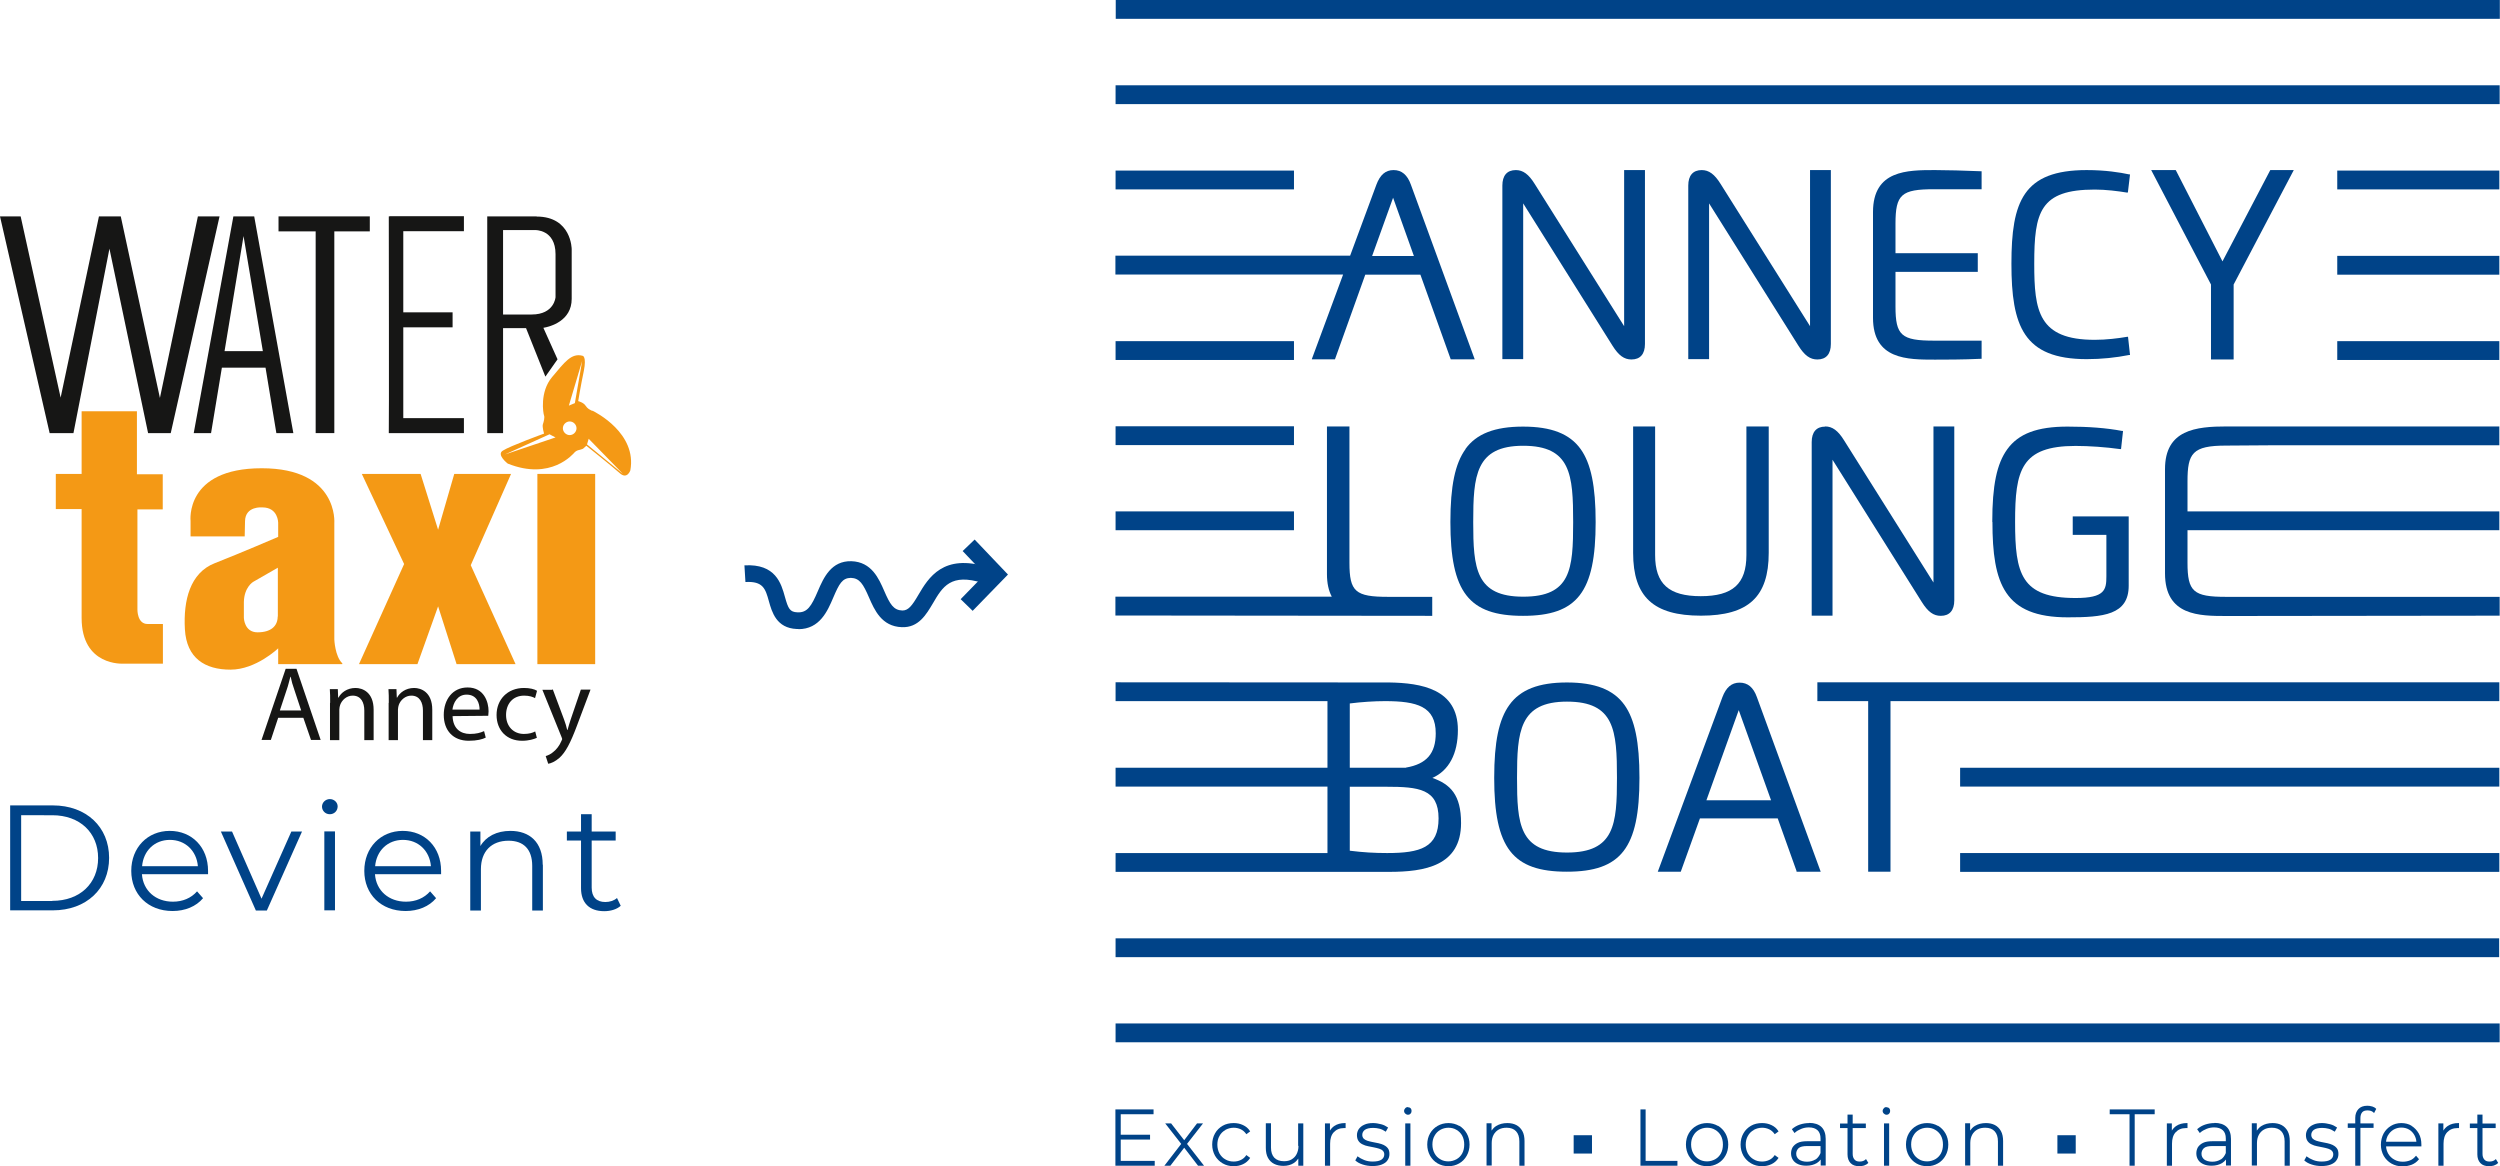 <?xml version="1.0" encoding="UTF-8"?>
<svg xmlns="http://www.w3.org/2000/svg" id="Calque_2" data-name="Calque 2" viewBox="0 0 150.08 70">
  <defs>
    <style>
      .cls-1 {
        fill: #004388;
      }

      .cls-2 {
        fill: #f49915;
      }

      .cls-3 {
        fill: #161615;
      }
    </style>
  </defs>
  <g id="Calque_1-2" data-name="Calque 1">
    <g>
      <g>
        <g>
          <path class="cls-1" d="M97.5,19.58l-5.37-8.54c-.36-.58-.7-.83-1.13-.83-.53,0-.81,.33-.81,.93v10.42h1.25V12.21l5.36,8.54c.37,.59,.7,.83,1.14,.83,.53,0,.81-.33,.81-.93V10.21h-1.25v9.37Z"></path>
          <path class="cls-1" d="M116.16,10.21c-1.66,0-3.72,0-3.72,2.52v6.35c0,2.51,2.06,2.51,3.72,2.51,.57,0,1.68,0,2.74-.05h.06v-1.09h-2.85c-1.97,0-2.32-.31-2.32-2.05v-2.08h4.94v-1.12h-4.94v-1.77c0-1.76,.35-2.07,2.32-2.07h2.85v-1.08h-.06c-.96-.04-2.07-.07-2.74-.07Z"></path>
          <path class="cls-1" d="M125.75,11.38c.67,0,1.39,.09,1.93,.18h.06s.13-1.09,.13-1.09h-.05c-.55-.12-1.43-.26-2.55-.26-3.82,0-4.52,1.89-4.52,5.62s.72,5.73,4.52,5.73c.89,0,1.75-.09,2.55-.25h.05s-.12-1.09-.12-1.09h-.06c-.53,.09-1.24,.18-1.94,.18-3.38,0-3.63-1.73-3.63-4.57,0-3.1,.34-4.45,3.63-4.45Z"></path>
          <polygon class="cls-1" points="134.09 21.58 134.09 17.08 137.7 10.21 136.29 10.21 133.42 15.69 130.63 10.24 130.61 10.21 129.14 10.21 132.73 17.08 132.73 21.58 134.09 21.58"></polygon>
          <path class="cls-1" d="M87.98,26.96c-.63,.87-.91,2.22-.91,4.38,0,4.21,1.1,5.63,4.36,5.63s4.36-1.42,4.36-5.63c0-2.16-.28-3.51-.9-4.38-.66-.92-1.76-1.35-3.46-1.35s-2.8,.43-3.46,1.35Zm3.46,8.86c-2.85,0-3-1.7-3-4.48s.14-4.58,3-4.58,3,1.73,3,4.58-.14,4.48-3,4.48Z"></path>
          <path class="cls-1" d="M98.04,25.6v7.59c0,2.64,1.22,3.77,4.07,3.77s4.07-1.13,4.07-3.77v-7.59h-1.34v7.72c0,1.73-.82,2.47-2.74,2.47s-2.74-.74-2.74-2.47v-7.72h-1.33Z"></path>
          <path class="cls-1" d="M119.61,31.33c0,3.72,.72,5.73,4.52,5.73,2.14,0,3.66-.14,3.66-1.9v-4.16h-3.36v1.11h2.02v2.49c0,.81-.09,1.3-1.85,1.3-3.27,0-3.63-1.46-3.63-4.57s.36-4.56,3.63-4.56c.81,0,1.81,.07,2.67,.19h.06s.12-1.09,.12-1.09h-.06c-.94-.18-2.04-.26-3.27-.26-1.82,0-2.94,.42-3.62,1.36-.63,.87-.9,2.17-.9,4.37Z"></path>
          <path class="cls-1" d="M104.43,40.98c-.48,0-.81,.29-1.03,.87l-3.85,10.4-.03,.08h1.38l1.15-3.2h4.67l1.13,3.16v.04h1.45l-3.83-10.48c-.21-.59-.55-.87-1.04-.87Zm1.89,7.06h-3.88l1.94-5.41,1.94,5.41Z"></path>
          <rect class="cls-1" x="66.98" width="83.09" height="1.13"></rect>
          <rect class="cls-1" x="66.97" y="5.12" width="83.09" height="1.13"></rect>
          <rect class="cls-1" x="66.97" y="10.24" width="10.71" height="1.13"></rect>
          <path class="cls-1" d="M78.76,21.57h1.38l1.82-5.08h3.31l1.82,5.08h1.44l-3.83-10.48c-.21-.59-.55-.88-1.04-.88s-.81,.29-1.03,.87l-1.58,4.27h-14.09v1.13h13.67l-1.88,5.08Zm3.61-6.2l1.26-3.5,1.25,3.5h-2.51Z"></path>
          <rect class="cls-1" x="66.97" y="20.48" width="10.71" height="1.13"></rect>
          <rect class="cls-1" x="66.97" y="25.59" width="10.71" height="1.13"></rect>
          <rect class="cls-1" x="66.97" y="30.7" width="10.71" height="1.13"></rect>
          <path class="cls-1" d="M85.98,36.98v-1.15h-2.64c-1.98,0-2.33-.31-2.33-2.05v-8.18h-1.35v8.86c0,.56,.1,1,.29,1.36h-12.99v1.13l18.95,.02h.06Z"></path>
          <path class="cls-1" d="M83.39,52.34c2.14,0,4.32-.36,4.32-2.93,0-1.71-.65-2.33-1.72-2.71,.99-.44,1.53-1.45,1.53-2.88,0-2.46-2.2-2.82-4.13-2.85h0s-16.42-.01-16.42-.01v1.13h12.72v4h-12.72v1.13h12.72v3.99h-12.72v1.13h16.42Zm1.01-6.25h-3.37v-3.86c.7-.09,1.49-.14,2.11-.14,1.93,0,3.05,.32,3.05,1.93,0,1.21-.55,1.85-1.79,2.06Zm1.96,3.04c0,1.75-1.09,2.08-3.09,2.08-.75,0-1.44-.04-2.24-.14v-3.84h2.19c1.95,0,3.14,.13,3.14,1.9Z"></path>
          <rect class="cls-1" x="66.97" y="61.44" width="83.09" height="1.13"></rect>
          <path class="cls-1" d="M108.66,19.58l-5.37-8.54c-.36-.58-.7-.83-1.13-.83-.53,0-.81,.33-.81,.93v10.42h1.25V12.21l5.36,8.54c.37,.59,.7,.83,1.14,.83,.53,0,.81-.33,.81-.93V10.21h-1.25v9.37Z"></path>
          <path class="cls-1" d="M109.57,25.61c-.53,0-.81,.33-.81,.93v10.42h1.25v-9.36l5.36,8.54c.37,.59,.7,.83,1.14,.83,.53,0,.81-.33,.81-.93v-10.44h-1.25v9.37l-5.37-8.54c-.36-.58-.7-.83-1.13-.83Z"></path>
          <path class="cls-1" d="M94.07,40.97c-1.7,0-2.8,.43-3.46,1.35-.63,.87-.91,2.22-.91,4.38,0,4.21,1.1,5.63,4.36,5.63s4.36-1.42,4.36-5.63c0-2.16-.28-3.51-.9-4.38-.66-.92-1.76-1.35-3.46-1.35Zm3,5.73c0,2.78-.14,4.48-3,4.48s-3-1.7-3-4.48,.14-4.58,3-4.58,3,1.73,3,4.58Z"></path>
          <rect class="cls-1" x="66.97" y="56.33" width="83.06" height="1.13"></rect>
          <polygon class="cls-1" points="109.1 42.09 112.15 42.09 112.15 52.33 113.49 52.33 113.49 42.09 150.04 42.09 150.04 40.96 109.1 40.96 109.1 42.09"></polygon>
          <rect class="cls-1" x="117.67" y="46.09" width="32.37" height="1.13"></rect>
          <rect class="cls-1" x="117.67" y="51.21" width="32.37" height="1.13"></rect>
          <path class="cls-1" d="M131.32,33.78v-1.95h18.72v-1.13h-18.72v-1.8c0-1.69,.29-2.15,2.32-2.15l2.84-.02h13.56v-1.13h-14.6c-.42,0-.9,0-1.29,0-.18,0-.34,0-.46,0-1.88,0-3.72,.2-3.72,2.56v6.26c0,2.56,2.06,2.56,3.72,2.56l16.31-.02h.06v-1.13h-16.42c-1.97,0-2.32-.31-2.32-2.05Z"></path>
          <rect class="cls-1" x="140.31" y="10.24" width="9.73" height="1.13"></rect>
          <rect class="cls-1" x="140.31" y="15.36" width="9.73" height="1.13"></rect>
          <rect class="cls-1" x="140.31" y="20.48" width="9.73" height="1.13"></rect>
        </g>
        <g>
          <g>
            <polygon class="cls-1" points="67.28 68.41 69.04 68.41 69.04 68.12 67.28 68.12 67.28 66.89 69.25 66.89 69.25 66.6 66.96 66.6 66.96 69.98 69.32 69.98 69.32 69.69 67.28 69.69 67.28 68.41"></polygon>
            <polygon class="cls-1" points="72.22 67.44 71.86 67.44 71.09 68.45 70.32 67.46 70.31 67.44 69.95 67.44 70.91 68.67 69.9 69.98 70.26 69.98 71.09 68.9 71.92 69.98 72.28 69.98 71.26 68.67 72.22 67.44"></polygon>
            <path class="cls-1" d="M73.56,67.83c.15-.08,.32-.13,.5-.13,.15,0,.29,.03,.42,.09,.13,.06,.23,.15,.32,.27l.02,.03,.23-.17-.02-.03c-.1-.16-.24-.27-.41-.35-.17-.08-.35-.12-.56-.12-.24,0-.47,.05-.66,.16-.19,.11-.35,.26-.46,.46-.11,.19-.17,.42-.17,.67s.06,.47,.17,.67c.11,.19,.27,.35,.46,.46,.19,.11,.41,.17,.66,.17,.2,0,.39-.04,.56-.12,.17-.08,.31-.2,.41-.35l.02-.03-.23-.17-.02,.03c-.08,.12-.19,.21-.32,.27-.13,.06-.27,.09-.42,.09-.19,0-.35-.04-.5-.13-.15-.08-.26-.2-.35-.35-.08-.15-.13-.33-.13-.53s.04-.38,.13-.53c.08-.15,.2-.27,.35-.35Z"></path>
            <path class="cls-1" d="M77.95,68.79c0,.19-.04,.35-.11,.49-.07,.14-.17,.24-.3,.32-.13,.08-.29,.11-.46,.11-.25,0-.44-.07-.58-.21-.13-.14-.2-.34-.2-.61v-1.46h-.31v1.48c0,.23,.04,.44,.13,.6,.09,.16,.21,.28,.37,.36,.16,.08,.35,.12,.56,.12,.24,0,.45-.06,.62-.17,.11-.07,.2-.17,.27-.27v.43h.3v-2.54h-.31v1.35Z"></path>
            <path class="cls-1" d="M80.11,67.59c-.11,.07-.2,.17-.27,.28v-.43h-.3v2.54h.31v-1.32c0-.3,.07-.53,.22-.69,.15-.16,.35-.25,.62-.25,0,0,.02,0,.02,0,.01,0,.02,0,.03,0h.04v-.3h-.04c-.25,0-.47,.06-.63,.17Z"></path>
            <path class="cls-1" d="M83.08,68.74c-.1-.05-.21-.08-.33-.11-.12-.02-.23-.05-.35-.07-.11-.02-.22-.05-.32-.08-.09-.03-.17-.08-.22-.13-.05-.06-.08-.13-.08-.22,0-.12,.05-.22,.15-.3,.11-.08,.28-.12,.51-.12,.13,0,.26,.02,.38,.05,.12,.03,.24,.09,.34,.16l.03,.02,.14-.25-.03-.02c-.1-.07-.23-.14-.39-.18-.16-.04-.32-.07-.48-.07-.21,0-.39,.03-.53,.1-.14,.06-.25,.15-.33,.26-.07,.11-.11,.23-.11,.36,0,.15,.03,.26,.09,.35,.06,.09,.14,.16,.25,.21,.1,.05,.21,.09,.33,.11,.12,.03,.24,.05,.35,.07,.11,.02,.22,.05,.32,.08,.09,.03,.17,.07,.22,.13,.05,.05,.08,.12,.08,.21,0,.13-.05,.23-.16,.31-.11,.08-.29,.12-.54,.12-.18,0-.35-.03-.5-.09-.15-.06-.28-.13-.37-.2l-.03-.03-.14,.25,.02,.02c.1,.09,.24,.17,.43,.23,.18,.06,.38,.09,.59,.09s.4-.03,.55-.09c.15-.06,.27-.14,.34-.25,.08-.11,.12-.23,.12-.38s-.03-.26-.09-.34c-.06-.08-.14-.15-.25-.2Z"></path>
            <rect class="cls-1" x="84.36" y="67.44" width=".31" height="2.54"></rect>
            <path class="cls-1" d="M84.52,66.46c-.06,0-.12,.02-.16,.07-.04,.04-.07,.1-.07,.16,0,.06,.02,.11,.07,.16,.04,.04,.1,.07,.16,.07,.07,0,.12-.02,.16-.07,.04-.04,.06-.1,.06-.16s-.02-.12-.06-.16c-.04-.04-.1-.06-.16-.06Z"></path>
            <path class="cls-1" d="M87.6,67.59c-.19-.11-.41-.17-.65-.17s-.46,.06-.65,.17c-.19,.11-.34,.26-.45,.45-.11,.19-.17,.42-.17,.67s.06,.47,.17,.67c.11,.19,.26,.35,.45,.46,.19,.11,.41,.17,.65,.17s.46-.06,.65-.17c.19-.11,.34-.26,.45-.46,.11-.19,.17-.42,.17-.67s-.06-.48-.17-.67c-.11-.19-.26-.35-.45-.46Zm-.65,2.13c-.18,0-.35-.04-.49-.13-.14-.08-.26-.2-.34-.35-.08-.15-.13-.33-.13-.53s.04-.38,.13-.53c.08-.15,.2-.27,.34-.35,.14-.08,.31-.13,.49-.13s.35,.04,.49,.13c.14,.08,.26,.2,.34,.35,.08,.15,.12,.33,.12,.53s-.04,.38-.12,.53c-.08,.15-.2,.27-.34,.35-.15,.08-.31,.13-.49,.13Z"></path>
            <path class="cls-1" d="M91.03,67.54c-.15-.08-.34-.12-.54-.12-.26,0-.48,.06-.66,.17-.12,.07-.21,.17-.29,.28v-.44h-.3v2.54h.31v-1.35c0-.19,.04-.36,.11-.49,.07-.13,.17-.24,.31-.32,.14-.08,.3-.11,.48-.11,.24,0,.43,.07,.56,.21,.13,.14,.2,.34,.2,.61v1.46h.31v-1.48c0-.23-.04-.44-.13-.6-.09-.16-.21-.28-.36-.36Z"></path>
            <polygon class="cls-1" points="98.79 66.6 98.48 66.6 98.48 69.98 100.7 69.98 100.7 69.69 98.79 69.69 98.79 66.6"></polygon>
            <path class="cls-1" d="M103.13,67.59c-.19-.11-.41-.17-.65-.17s-.46,.06-.65,.17c-.19,.11-.34,.26-.45,.45-.11,.19-.17,.42-.17,.67s.06,.47,.17,.67c.11,.19,.26,.35,.45,.46,.19,.11,.41,.17,.65,.17s.46-.06,.65-.17c.19-.11,.34-.26,.45-.46,.11-.19,.17-.42,.17-.67s-.06-.48-.17-.67c-.11-.19-.26-.35-.45-.46Zm-.65,2.13c-.18,0-.35-.04-.49-.13-.14-.08-.26-.2-.34-.35-.08-.15-.13-.33-.13-.53s.04-.38,.13-.53c.08-.15,.2-.27,.34-.35,.14-.08,.31-.13,.49-.13s.35,.04,.49,.13c.14,.08,.26,.2,.34,.35,.08,.15,.12,.33,.12,.53s-.04,.38-.12,.53c-.08,.15-.2,.27-.34,.35-.15,.08-.31,.13-.49,.13Z"></path>
            <path class="cls-1" d="M105.28,67.83c.15-.08,.32-.13,.5-.13,.15,0,.29,.03,.42,.09,.13,.06,.23,.15,.32,.27l.02,.03,.23-.17-.02-.03c-.1-.16-.24-.27-.41-.35-.17-.08-.35-.12-.56-.12-.24,0-.47,.05-.66,.16-.19,.11-.35,.26-.46,.46-.11,.19-.17,.42-.17,.67s.06,.47,.17,.67c.11,.19,.27,.35,.46,.46,.19,.11,.41,.17,.66,.17,.2,0,.39-.04,.56-.12,.17-.08,.31-.2,.41-.35l.02-.03-.23-.17-.02,.03c-.08,.12-.19,.21-.32,.27-.13,.06-.27,.09-.42,.09-.19,0-.35-.04-.5-.13-.15-.08-.26-.2-.35-.35-.08-.15-.13-.33-.13-.53s.04-.38,.13-.53c.08-.15,.2-.27,.35-.35Z"></path>
            <path class="cls-1" d="M108.61,67.42c-.19,0-.38,.03-.56,.09-.18,.06-.33,.15-.46,.26l-.02,.02,.16,.23,.03-.03c.1-.09,.22-.16,.37-.22,.14-.06,.3-.09,.46-.09,.23,0,.4,.06,.52,.17,.12,.11,.18,.28,.18,.5v.16h-.81c-.23,0-.42,.03-.56,.1-.14,.07-.24,.16-.31,.27-.06,.11-.09,.23-.09,.36,0,.15,.04,.28,.11,.39s.18,.2,.32,.26c.14,.06,.3,.09,.49,.09,.25,0,.46-.06,.63-.16,.09-.06,.17-.13,.23-.21v.36h.3v-1.6c0-.31-.09-.56-.26-.72-.17-.16-.42-.24-.73-.24Zm.38,2.18c-.14,.09-.31,.14-.51,.14s-.37-.05-.48-.13c-.11-.09-.17-.2-.17-.35,0-.13,.05-.24,.14-.33,.1-.09,.27-.13,.51-.13h.81v.42c-.07,.17-.17,.3-.3,.39Z"></path>
            <path class="cls-1" d="M112,69.6c-.09,.09-.21,.13-.36,.13s-.24-.04-.31-.12c-.07-.08-.11-.19-.11-.34v-1.55h.79v-.27h-.79v-.54h-.31v.54h-.45v.27h.45v1.58c0,.22,.06,.39,.18,.52,.12,.13,.3,.19,.52,.19,.1,0,.19-.01,.29-.04,.09-.03,.18-.08,.24-.14l.02-.02-.14-.23-.03,.03Z"></path>
            <path class="cls-1" d="M113.25,66.46c-.06,0-.12,.02-.16,.07-.04,.04-.07,.1-.07,.16,0,.06,.02,.11,.07,.16,.04,.04,.1,.07,.16,.07,.07,0,.12-.02,.16-.07,.04-.04,.06-.1,.06-.16s-.02-.12-.06-.16c-.04-.04-.1-.06-.16-.06Z"></path>
            <rect class="cls-1" x="113.1" y="67.44" width=".31" height="2.54"></rect>
            <path class="cls-1" d="M116.34,67.59c-.19-.11-.41-.17-.65-.17s-.46,.06-.65,.17c-.19,.11-.34,.26-.45,.45-.11,.19-.17,.42-.17,.67s.06,.47,.17,.67c.11,.19,.26,.35,.45,.46,.19,.11,.41,.17,.65,.17s.46-.06,.65-.17c.19-.11,.34-.26,.45-.46,.11-.19,.17-.42,.17-.67s-.06-.48-.17-.67c-.11-.19-.26-.35-.45-.46Zm-.65,2.13c-.18,0-.35-.04-.49-.13-.14-.08-.26-.2-.34-.35-.08-.15-.13-.33-.13-.53s.04-.38,.13-.53c.08-.15,.2-.27,.34-.35,.14-.08,.31-.13,.49-.13s.35,.04,.49,.13c.14,.08,.26,.2,.34,.35,.08,.15,.12,.33,.12,.53s-.04,.38-.12,.53c-.08,.15-.2,.27-.34,.35-.15,.08-.31,.13-.49,.13Z"></path>
            <path class="cls-1" d="M119.76,67.54c-.15-.08-.34-.12-.54-.12-.26,0-.48,.06-.66,.17-.12,.07-.21,.17-.29,.28v-.44h-.3v2.54h.31v-1.35c0-.19,.04-.36,.11-.49,.07-.13,.17-.24,.31-.32,.14-.08,.3-.11,.48-.11,.24,0,.43,.07,.56,.21,.13,.14,.2,.34,.2,.61v1.46h.31v-1.48c0-.23-.04-.44-.13-.6-.09-.16-.21-.28-.36-.36Z"></path>
            <polygon class="cls-1" points="126.65 66.89 127.84 66.89 127.84 69.98 128.15 69.98 128.15 66.89 129.35 66.89 129.35 66.6 126.65 66.6 126.65 66.89"></polygon>
            <path class="cls-1" d="M130.65,67.59c-.11,.07-.2,.17-.27,.28v-.43h-.3v2.54h.31v-1.32c0-.3,.07-.53,.22-.69,.15-.16,.35-.25,.62-.25,0,0,.02,0,.02,0,.01,0,.02,0,.03,0h.04v-.3h-.04c-.25,0-.47,.06-.63,.17Z"></path>
            <path class="cls-1" d="M132.94,67.42c-.19,0-.38,.03-.56,.09-.18,.06-.33,.15-.46,.26l-.02,.02,.16,.23,.03-.03c.1-.09,.22-.16,.37-.22,.14-.06,.3-.09,.46-.09,.23,0,.4,.06,.52,.17,.12,.11,.18,.28,.18,.5v.16h-.81c-.23,0-.42,.03-.56,.1-.14,.07-.24,.16-.31,.27-.06,.11-.09,.23-.09,.36,0,.15,.04,.28,.11,.39s.18,.2,.32,.26c.14,.06,.3,.09,.49,.09,.25,0,.46-.06,.63-.16,.09-.06,.17-.13,.23-.21v.36h.3v-1.6c0-.31-.09-.56-.26-.72-.17-.16-.42-.24-.73-.24Zm.38,2.18c-.14,.09-.31,.14-.51,.14s-.37-.05-.48-.13c-.11-.09-.17-.2-.17-.35,0-.13,.05-.24,.14-.33,.1-.09,.27-.13,.51-.13h.81v.42c-.07,.17-.17,.3-.3,.39Z"></path>
            <path class="cls-1" d="M136.97,67.54c-.15-.08-.34-.12-.54-.12-.26,0-.48,.06-.66,.17-.12,.07-.21,.17-.29,.28v-.44h-.3v2.54h.31v-1.35c0-.19,.04-.36,.11-.49,.07-.13,.17-.24,.31-.32,.14-.08,.3-.11,.48-.11,.24,0,.43,.07,.56,.21,.13,.14,.2,.34,.2,.61v1.46h.31v-1.48c0-.23-.04-.44-.13-.6-.09-.16-.21-.28-.36-.36Z"></path>
            <path class="cls-1" d="M140.05,68.74c-.1-.05-.21-.08-.33-.11-.12-.02-.23-.05-.35-.07-.11-.02-.22-.05-.32-.08-.09-.03-.17-.08-.22-.13-.05-.06-.08-.13-.08-.22,0-.12,.05-.22,.15-.3,.11-.08,.28-.12,.51-.12,.13,0,.26,.02,.38,.05,.12,.03,.24,.09,.34,.16l.03,.02,.14-.25-.03-.02c-.1-.07-.23-.14-.39-.18-.16-.04-.32-.07-.48-.07-.21,0-.39,.03-.53,.1-.14,.06-.25,.15-.33,.26-.07,.11-.11,.23-.11,.36,0,.15,.03,.26,.09,.35,.06,.09,.14,.16,.25,.21,.1,.05,.21,.09,.33,.11,.12,.03,.24,.05,.35,.07,.11,.02,.22,.05,.32,.08,.09,.03,.17,.07,.22,.13,.05,.05,.08,.12,.08,.21,0,.13-.05,.23-.16,.31-.11,.08-.29,.12-.54,.12-.18,0-.35-.03-.5-.09-.15-.06-.28-.13-.37-.2l-.03-.03-.14,.25,.02,.02c.1,.09,.24,.17,.43,.23,.18,.06,.38,.09,.59,.09s.4-.03,.55-.09c.15-.06,.27-.14,.34-.25,.08-.11,.12-.23,.12-.38s-.03-.26-.09-.34c-.06-.08-.14-.15-.25-.2Z"></path>
            <path class="cls-1" d="M142.39,66.42c-.09-.03-.19-.04-.28-.04-.23,0-.41,.07-.53,.2-.12,.13-.19,.31-.19,.52v.34h-.45v.27h.45v2.27h.31v-2.27h.79v-.27h-.79v-.32c0-.15,.04-.27,.11-.35,.07-.08,.18-.11,.32-.11,.07,0,.14,.01,.2,.03,.06,.02,.11,.05,.16,.1l.03,.03,.13-.25-.02-.02c-.06-.06-.14-.1-.23-.13Z"></path>
            <path class="cls-1" d="M144.77,67.58c-.18-.11-.39-.16-.62-.16s-.44,.06-.62,.17c-.18,.11-.33,.26-.44,.46-.1,.19-.16,.42-.16,.67s.06,.47,.17,.67c.11,.19,.27,.35,.46,.46,.2,.11,.42,.17,.68,.17,.19,0,.37-.04,.54-.1,.17-.07,.31-.17,.42-.31l.02-.02-.18-.21-.03,.03c-.09,.11-.2,.2-.33,.25-.13,.05-.28,.08-.43,.08-.19,0-.37-.04-.52-.13-.15-.08-.27-.2-.36-.35-.07-.13-.12-.27-.13-.44h2.12v-.04s0-.02,0-.03c0-.01,0-.02,0-.04,0-.25-.05-.48-.16-.67-.11-.19-.25-.34-.43-.45Zm-1.42,.59c.08-.15,.19-.26,.33-.35,.14-.08,.3-.13,.47-.13s.34,.04,.47,.12c.14,.08,.25,.2,.33,.35,.06,.11,.1,.24,.11,.38h-1.82c.01-.14,.05-.26,.11-.38Z"></path>
            <path class="cls-1" d="M146.95,67.59c-.11,.07-.2,.17-.27,.28v-.43h-.3v2.54h.31v-1.32c0-.3,.07-.53,.22-.69,.15-.16,.35-.25,.62-.25,0,0,.02,0,.02,0,.01,0,.02,0,.03,0h.04v-.3h-.04c-.25,0-.47,.06-.63,.17Z"></path>
            <path class="cls-1" d="M149.84,69.57l-.03,.03c-.09,.09-.21,.13-.36,.13s-.24-.04-.31-.12c-.07-.08-.11-.19-.11-.34v-1.55h.79v-.27h-.79v-.54h-.31v.54h-.45v.27h.45v1.58c0,.22,.06,.39,.18,.52,.12,.13,.3,.19,.52,.19,.1,0,.19-.01,.29-.04,.09-.03,.18-.08,.24-.14l.02-.02-.14-.23Z"></path>
          </g>
          <rect class="cls-1" x="94.47" y="68.15" width="1.1" height="1.1"></rect>
          <rect class="cls-1" x="123.51" y="68.15" width="1.1" height="1.1"></rect>
        </g>
      </g>
      <g>
        <g>
          <polygon class="cls-3" points="11.88 12.99 9.6 23.89 7.25 12.99 5.94 12.99 3.64 23.87 1.24 12.99 0 12.99 2.98 26 4.41 26 6.57 14.93 8.89 26 10.25 26 13.18 12.99 11.88 12.99"></polygon>
          <path class="cls-3" d="M13.48,21.08l1.14-6.91,1.16,6.91h-2.3Zm.53-8.09l-2.38,13.01h1.04l.65-3.93h2.62l.65,3.93h1.02l-2.35-13.01h-1.26Z"></path>
          <polygon class="cls-3" points="16.72 13.89 18.95 13.89 18.95 26 20.07 26 20.07 13.89 22.2 13.89 22.2 12.99 16.72 12.99 16.72 13.89"></polygon>
          <path class="cls-3" d="M23.39,12.99h-.05s.02,13.01,0,13.01h4.51v-.9h-3.64v-5.45h2.96v-.9h-2.96v-4.87h3.64v-.9h-4.46Z"></path>
          <path class="cls-3" d="M33.35,17.84s-.07,1.04-1.43,1.04h-1.72v-5.07h1.91s1.24-.05,1.24,1.45v2.57Zm-1.14-4.85h-2.96v13.01h.95v-6.3h1.38l1.16,2.91,.73-1.04-.85-1.89c.41-.07,1.7-.41,1.7-1.74v-2.98s0-1.96-2.11-1.96Z"></path>
          <path class="cls-3" d="M18.08,42.65l-.41-1.24c-.1-.27-.17-.53-.22-.78h-.02c-.07,.24-.12,.51-.22,.78l-.41,1.24h1.28Zm-1.38,.44l-.44,1.33h-.56l1.45-4.27h.65l1.45,4.27h-.58l-.46-1.33h-1.53Z"></path>
          <path class="cls-3" d="M19.82,42.19c0-.32,0-.58-.02-.82h.48l.02,.51h.02c.15-.29,.51-.58,1.02-.58,.41,0,1.09,.24,1.09,1.31v1.82h-.56v-1.77c0-.48-.19-.9-.7-.9-.36,0-.65,.27-.75,.56-.02,.07-.05,.17-.05,.27v1.84h-.56v-2.23Z"></path>
          <path class="cls-3" d="M23.34,42.19c0-.32,0-.58-.02-.82h.48l.02,.51h.02c.15-.29,.51-.58,1.02-.58,.41,0,1.09,.24,1.09,1.31v1.82h-.56v-1.77c0-.48-.19-.9-.7-.9-.36,0-.65,.27-.75,.56-.02,.07-.05,.17-.05,.27v1.84h-.56v-2.23Z"></path>
          <path class="cls-3" d="M28.79,42.6c0-.36-.15-.9-.78-.9-.56,0-.8,.51-.85,.9h1.62Zm-1.62,.39c.02,.75,.48,1.07,1.04,1.07,.39,0,.63-.07,.85-.17l.1,.39c-.19,.1-.53,.19-1.02,.19-.95,0-1.5-.63-1.5-1.55s.53-1.65,1.43-1.65c.99,0,1.26,.87,1.26,1.43,0,.12-.02,.19-.02,.27l-2.13,.02h0Z"></path>
          <path class="cls-3" d="M32.21,44.3c-.15,.07-.46,.17-.87,.17-.92,0-1.53-.63-1.53-1.55s.65-1.62,1.65-1.62c.34,0,.63,.07,.78,.17l-.12,.44c-.12-.07-.34-.15-.65-.15-.7,0-1.09,.51-1.09,1.16,0,.7,.46,1.14,1.07,1.14,.32,0,.53-.07,.68-.15l.1,.39Z"></path>
          <path class="cls-3" d="M33.18,41.37l.68,1.82c.07,.19,.15,.44,.19,.63h.02c.05-.19,.12-.41,.19-.63l.61-1.79h.58l-.82,2.18c-.39,1.04-.68,1.58-1.04,1.91-.27,.24-.53,.34-.68,.36l-.15-.46c.15-.05,.32-.12,.48-.27,.15-.12,.34-.34,.46-.63,.02-.05,.05-.1,.05-.12s-.02-.07-.05-.15l-1.14-2.81h.61v-.05Z"></path>
          <path class="cls-2" d="M8.22,30.58h1.55v-2.11h-1.55v-3.78h-3.32v3.76h-1.55v2.11h1.55v6.54c0,2.91,2.5,2.74,2.5,2.74h2.38v-2.38h-.92c-.63,0-.61-.87-.61-.87v-6.01h-.02Z"></path>
          <path class="cls-2" d="M16.67,37.01c0,.58-.41,.95-1.21,.95s-.82-.87-.82-.87v-.95c.02-.9,.56-1.21,.56-1.21l1.48-.85v2.93Zm3.88,2.81c-.44-.41-.48-1.43-.48-1.43v-6.98s.27-3.3-4.36-3.3-4.27,3.17-4.27,3.17v.92h3.25l.02-.92c.02-.92,1.04-.82,1.04-.82,.95,0,.95,.92,.95,.92v.85s-2.3,.99-3.81,1.58c-1.48,.58-1.89,2.23-1.79,3.97,.1,1.74,1.21,2.42,2.74,2.42s2.86-1.28,2.86-1.28v.95h3.85s0-.05,0-.05Z"></path>
          <polygon class="cls-2" points="21.55 39.87 24.26 33.86 21.72 28.45 25.25 28.45 26.3 31.8 27.27 28.45 30.68 28.45 28.26 33.93 30.95 39.87 27.41 39.87 26.3 36.4 25.06 39.87 21.55 39.87"></polygon>
          <rect class="cls-2" x="32.26" y="28.45" width="3.47" height="11.42"></rect>
          <path class="cls-2" d="M35.24,26.68l.1-.34,2.06,2.11-2.16-1.77Zm-1.04-.56c-.22,0-.41-.19-.41-.41s.19-.41,.41-.41,.41,.19,.41,.41-.19,.41-.41,.41Zm-3.88,1.16l2.67-1.21s.27,.15,.36,.19l-3.03,1.02Zm4.63-5.62l-.44,2.54-.36,.15,.8-2.69Zm.61,3.01c-.19-.1-.27-.12-.41-.32-.12-.19-.44-.27-.44-.27,0,0,.15-.92,.34-1.82,.17-.87-.07-.9-.07-.9-.68-.19-1.09,.39-1.84,1.28s-.53,2.18-.48,2.3-.02,.39-.07,.53c-.05,.15,.07,.56,.07,.56,0,0-2.06,.75-2.47,1.02-.41,.24,.29,.78,.29,.78,2.59,1.04,3.93-.58,4.02-.68,.1-.1,.19-.12,.32-.15s.19-.07,.19-.07l.19-.17s1.58,1.26,2.01,1.65c.44,.39,.63-.17,.63-.17,.41-2.23-2.08-3.49-2.28-3.59Z"></path>
        </g>
        <g>
          <path class="cls-1" d="M.61,48.35H3.17c2.02,0,3.38,1.3,3.38,3.15s-1.36,3.15-3.38,3.15H.61v-6.3Zm2.53,5.73c1.67,0,2.75-1.06,2.75-2.57s-1.08-2.57-2.75-2.57H1.27v5.15h1.86Z"></path>
          <path class="cls-1" d="M12.48,52.48h-3.96c.07,.99,.83,1.65,1.86,1.65,.58,0,1.09-.21,1.45-.62l.36,.41c-.42,.5-1.08,.77-1.83,.77-1.48,0-2.48-1.01-2.48-2.41s.98-2.4,2.31-2.4,2.3,.98,2.3,2.4c0,.05,0,.13,0,.2Zm-3.96-.48h3.36c-.08-.93-.76-1.58-1.68-1.58s-1.59,.65-1.67,1.58Z"></path>
          <path class="cls-1" d="M18.13,49.92l-2.11,4.74h-.66l-2.1-4.74h.67l1.77,4.03,1.79-4.03h.63Z"></path>
          <path class="cls-1" d="M19.33,48.42c0-.24,.21-.45,.47-.45s.47,.2,.47,.44c0,.26-.2,.47-.47,.47s-.47-.21-.47-.46Zm.14,1.49h.64v4.74h-.64v-4.74Z"></path>
          <path class="cls-1" d="M26.47,52.48h-3.96c.07,.99,.83,1.65,1.86,1.65,.58,0,1.09-.21,1.45-.62l.36,.41c-.42,.5-1.08,.77-1.83,.77-1.48,0-2.48-1.01-2.48-2.41s.98-2.4,2.31-2.4,2.3,.98,2.3,2.4c0,.05,0,.13,0,.2Zm-3.96-.48h3.36c-.08-.93-.76-1.58-1.68-1.58s-1.59,.65-1.67,1.58Z"></path>
          <path class="cls-1" d="M32.59,51.91v2.75h-.64v-2.68c0-1-.52-1.51-1.42-1.51-1.02,0-1.66,.63-1.66,1.71v2.48h-.64v-4.74h.61v.87c.34-.58,.98-.91,1.8-.91,1.15,0,1.94,.67,1.94,2.03Z"></path>
          <path class="cls-1" d="M37.27,54.37c-.25,.23-.63,.33-1,.33-.89,0-1.39-.5-1.39-1.38v-2.86h-.85v-.54h.85v-1.04h.64v1.04h1.44v.54h-1.44v2.83c0,.56,.29,.86,.82,.86,.26,0,.52-.08,.7-.24l.22,.46Z"></path>
        </g>
      </g>
      <g>
        <path class="cls-1" d="M47.93,37.76s-.07,0-.1,0c-1.22-.05-1.49-1.02-1.67-1.66-.21-.76-.35-1.22-1.41-1.16l-.06-1c1.88-.11,2.21,1.1,2.43,1.89,.2,.72,.3,.91,.75,.93,.6,.03,.84-.37,1.23-1.28,.35-.82,.81-1.82,2.01-1.79,1.22,.04,1.65,1.05,1.97,1.78,.35,.81,.56,1.16,1.09,1.18,.35,0,.57-.26,.97-.95,.59-1,1.48-2.5,4.16-1.65l-.3,.95c-1.92-.61-2.42,.23-2.99,1.21-.41,.69-.87,1.48-1.87,1.44-1.22-.04-1.65-1.05-1.97-1.78-.35-.81-.56-1.16-1.09-1.18-.52,.01-.7,.35-1.06,1.19-.34,.8-.81,1.89-2.09,1.89Z"></path>
        <polygon class="cls-1" points="58.39 36.67 57.67 35.97 59.12 34.48 57.79 33.08 58.51 32.39 60.51 34.49 58.39 36.67"></polygon>
        <rect class="cls-1" x="58.97" y="33.93" width=".62" height="1"></rect>
      </g>
    </g>
  </g>
</svg>
